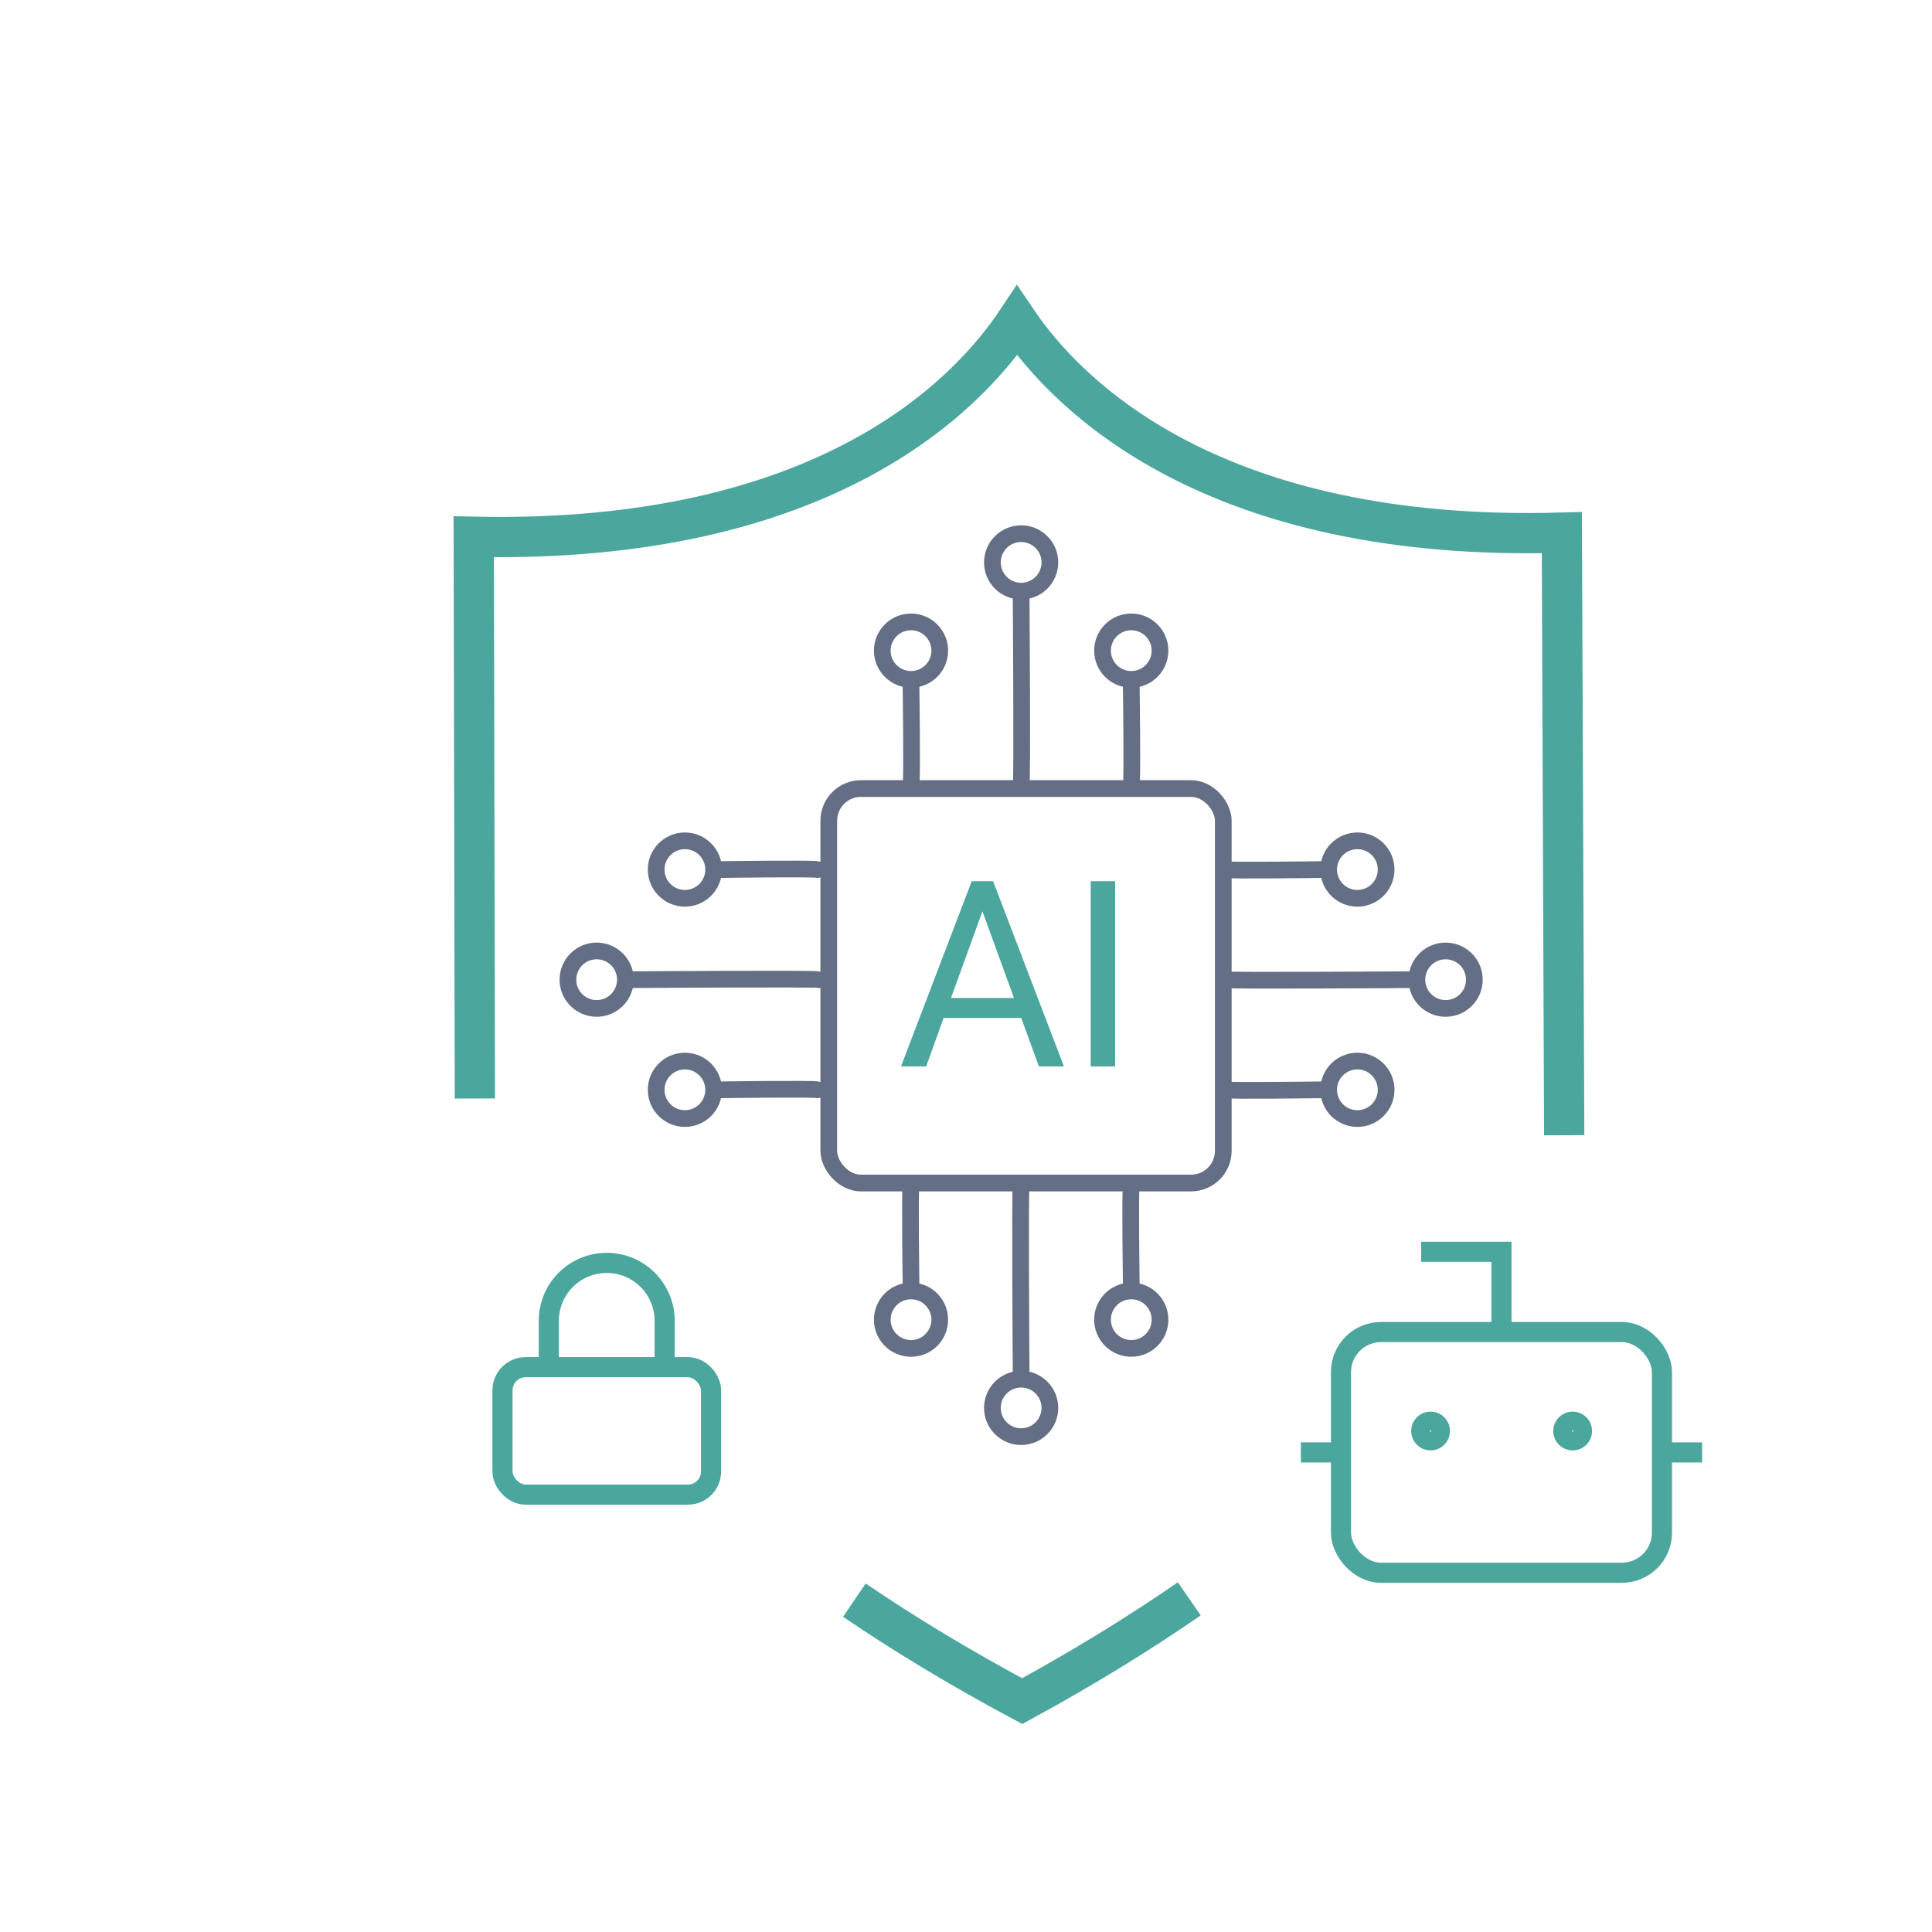 <?xml version="1.0" encoding="UTF-8"?><svg id="Lager_2" xmlns="http://www.w3.org/2000/svg" viewBox="0 0 480 480"><defs><style>.cls-1{stroke-width:4.15px;}.cls-1,.cls-2{stroke:#646e85;stroke-linecap:round;stroke-linejoin:round;}.cls-1,.cls-2,.cls-3,.cls-4{fill:none;}.cls-2{stroke-width:4.15px;}.cls-5{fill:#4ba69e;}.cls-3{stroke-width:10px;}.cls-3,.cls-4{stroke:#4ba69e;stroke-miterlimit:10;}.cls-4{stroke-width:5px;}</style></defs><rect class="cls-1" x="205.91" y="195.91" width="98.01" height="98.01" rx="8" ry="8"/><path class="cls-5" d="M253.72,252.91h-19.28l-4.33,12.04h-6.26l17.57-46.02h5.31l17.61,46.02h-6.23l-4.39-12.04ZM236.27,247.95h15.65l-7.84-21.53-7.81,21.53Z"/><path class="cls-5" d="M277.05,264.95h-6.07v-46.02h6.07v46.02Z"/><path class="cls-2" d="M226.34,194.61c.32-.97,0-24.01,0-24.01"/><circle class="cls-2" cx="226.34" cy="161.65" r="7.14"/><path class="cls-2" d="M281.06,194.61c.32-.97,0-24.01,0-24.01"/><circle class="cls-2" cx="281.06" cy="161.65" r="7.14"/><path class="cls-2" d="M253.7,194.87c.32-.97,0-46.19,0-46.19"/><circle class="cls-2" cx="253.7" cy="139.73" r="7.14"/><path class="cls-2" d="M281.06,294.91c-.32.97,0,24.01,0,24.01"/><circle class="cls-2" cx="281.06" cy="327.87" r="7.14"/><path class="cls-2" d="M226.34,294.91c-.32.97,0,24.01,0,24.01"/><circle class="cls-2" cx="226.34" cy="327.87" r="7.14"/><path class="cls-2" d="M253.7,294.66c-.32.97,0,46.19,0,46.19"/><circle class="cls-2" cx="253.7" cy="349.79" r="7.14"/><path class="cls-2" d="M304.28,216.04c.97.32,24.01,0,24.01,0"/><circle class="cls-2" cx="337.24" cy="216.04" r="7.14"/><path class="cls-2" d="M304.28,270.76c.97.32,24.01,0,24.01,0"/><circle class="cls-2" cx="337.24" cy="270.76" r="7.14"/><path class="cls-2" d="M304.03,243.4c.97.32,46.19,0,46.19,0"/><circle class="cls-2" cx="359.16" cy="243.4" r="7.14"/><path class="cls-2" d="M203.12,270.76c-.97-.32-24.01,0-24.01,0"/><circle class="cls-2" cx="170.16" cy="270.76" r="7.14"/><path class="cls-2" d="M203.12,216.04c-.97-.32-24.01,0-24.01,0"/><circle class="cls-2" cx="170.16" cy="216.04" r="7.14"/><path class="cls-2" d="M203.37,243.4c-.97-.32-46.19,0-46.19,0"/><circle class="cls-2" cx="148.24" cy="243.4" r="7.14"/><path class="cls-4" d="M373.03,330.94v-19.94h-19.94"/><rect class="cls-4" x="333.16" y="330.94" width="79.75" height="59.81" rx="9.97" ry="9.97"/><path class="cls-4" d="M323.19,360.85h9.97"/><path class="cls-4" d="M412.91,360.85h9.97"/><circle class="cls-4" cx="355.42" cy="355.53" r="2.33"/><circle class="cls-4" cx="390.72" cy="355.53" r="2.33"/><rect class="cls-4" x="124.84" y="339.67" width="51.82" height="31.67" rx="5.76" ry="5.76"/><path class="cls-4" d="M136.35,339.67v-11.52c0-7.95,6.44-14.39,14.39-14.39s14.39,6.44,14.39,14.39v11.52"/><path class="cls-3" d="M388.62,282.05l-.58-149.71c-86.99,2.5-122.97-34.31-135.37-52.65-12.26,18.43-47.74,55.55-134.97,53.67l.28,139.56"/><path class="cls-3" d="M212.26,397.55c12.24,8.32,26.08,16.73,41.7,25.09,15.56-8.48,29.33-17,41.51-25.41"/></svg>